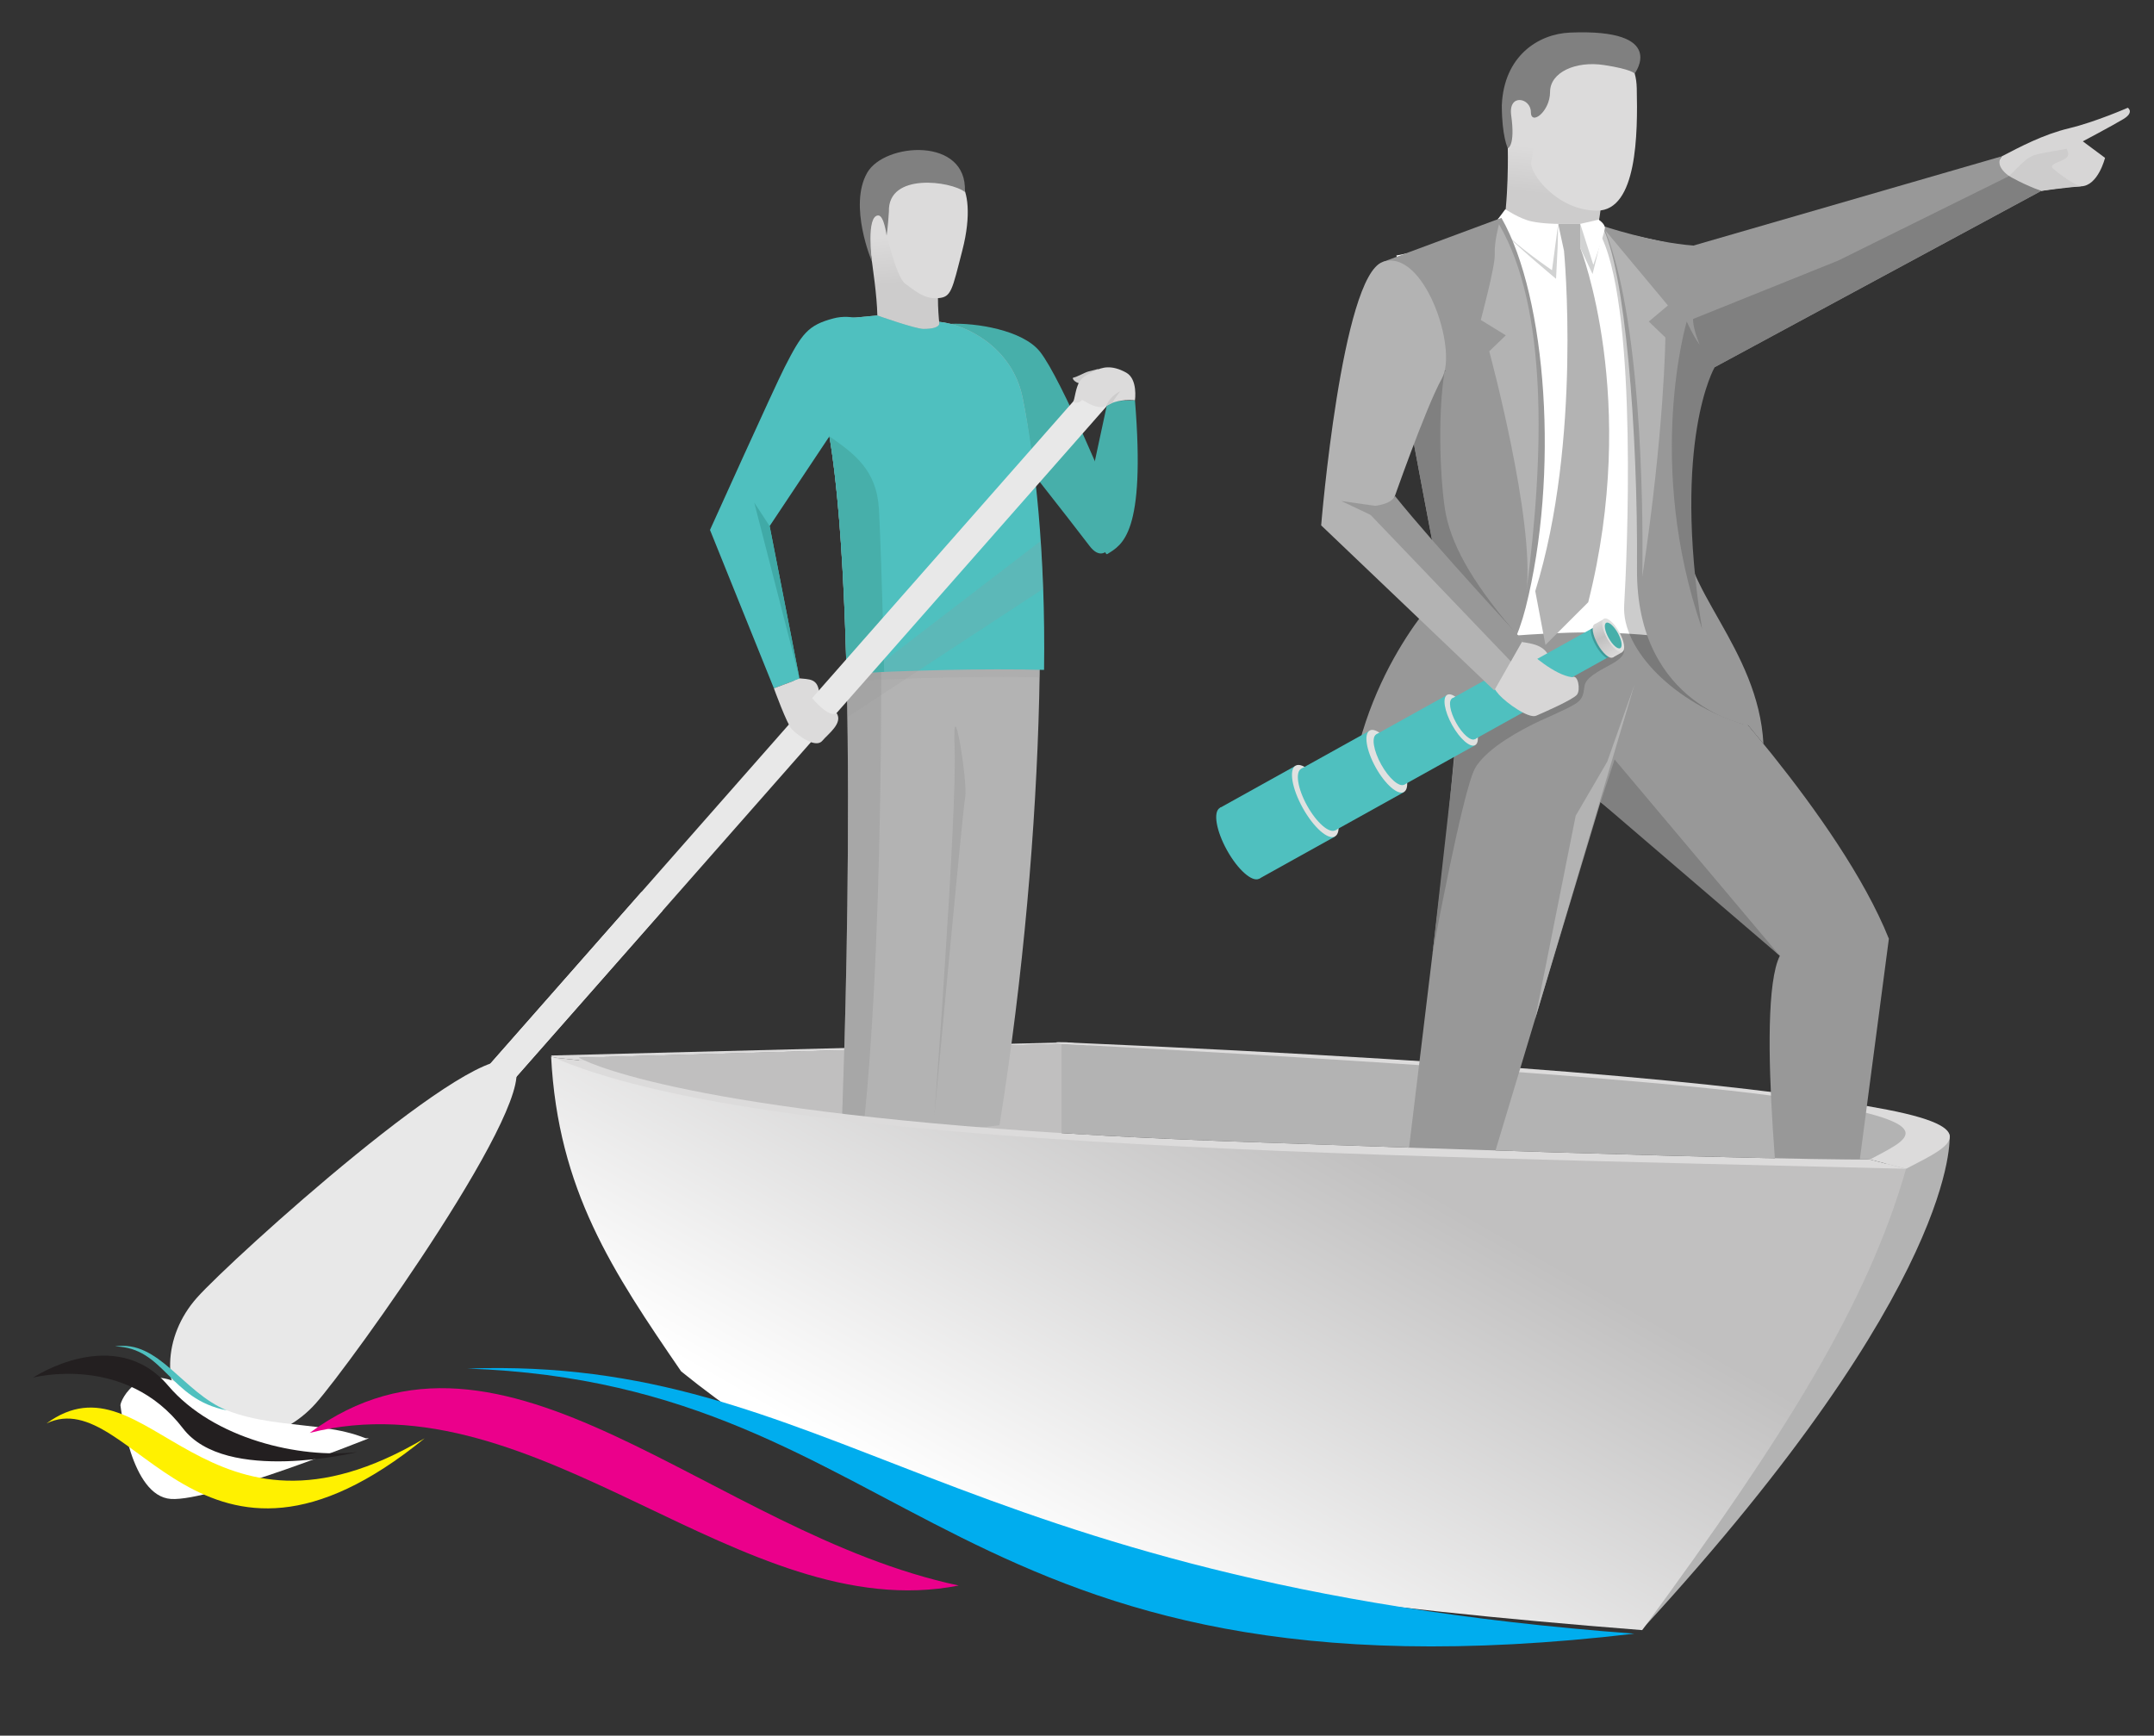 <?xml version="1.0" encoding="utf-8"?>
<!-- Generator: Adobe Illustrator 15.0.0, SVG Export Plug-In . SVG Version: 6.00 Build 0)  -->
<!DOCTYPE svg PUBLIC "-//W3C//DTD SVG 1.1//EN" "http://www.w3.org/Graphics/SVG/1.1/DTD/svg11.dtd">
<svg version="1.1" id="Layer_1" xmlns="http://www.w3.org/2000/svg" xmlns:xlink="http://www.w3.org/1999/xlink" x="0px" y="0px"
	 width="855px" height="689px" viewBox="0 0 855 689" enable-background="new 0 0 855 689" xml:space="preserve">
<rect x="0" y="0" width="855" height="689" fill="#333333" stroke="none"/>
<path fill="#B3B3B3" d="M773.859,450.87c0,0,4.585,58.065-122.02,195.865C749.818,413.939,773.881,448.389,773.859,450.87"/>
<path fill="#DCDBDB" d="M717.22,453.853c0,0-334.756-41.832-294.791-40.094c195.255,8.485,284.226,18.512,326.576,26.729
	s20.859,16.344,7.586,23.479L717.22,453.853z"/>
<path fill="#B3B3B3" d="M489.388,453.13C271.851,445.274,229.86,419.9,229.86,419.9l191.531-5.509
	c0,0,221.148,11.288,287.701,21.399c66.553,10.113,47.86,16.434,33.165,24.492C742.257,460.282,706.925,460.986,489.388,453.13z"/>
<polygon fill="#C0BFBF" points="229.859,419.899 421.391,414.391 421.391,451.865 230.674,451.865 "/>
<path fill="#DCDBDB" d="M218.754,418.993l0.486,0.765l10.619,1.134l2.192,0.097c-1.546-0.698-2.192-1.089-2.192-1.089l191.531-5.509
	c0,0,3.986,0.203,11.041,0.579l-8.874-1.211L218.754,418.993z"/>
<linearGradient id="SVGID_1_" gradientUnits="userSpaceOnUse" x1="-823.293" y1="-35.675" x2="-821.543" y2="-17.424" gradientTransform="matrix(-1 0 0 1 -205.451 94.801)">
	<stop  offset="0" style="stop-color:#DCDBDB"/>
	<stop  offset="1" style="stop-color:#CDCCCC"/>
</linearGradient>
<path fill="url(#SVGID_1_)" d="M597.817,38.187c-0.169-4.066,7.798-22.545,30.343-22.037c23.461,0.529,8.58,56.371,7.97,61.195
	c-1.526,12.035-3.054,20.002-3.054,20.002s-39.835,8.646-36.953-4.068c2.882-12.714,2.374-34.41,2.374-34.41
	S597.987,42.255,597.817,38.187z"/>
<polygon fill="#FFFFFF" points="669.029,143.452 681.729,100.738 627.257,88.871 618.5,88.871 605.446,91.245 554.254,101.416 
	575.949,157.921 584.991,251.945 584.68,253.753 667.933,253.753 "/>
<path fill="#989898" d="M667.932,253.753c0,0-17.056-2.712-37.397-2.712s-45.854,2.712-45.854,2.712l-6.922,40.229l-3.615,38.876
	l-21.697,179.46l23.505,3.052l59.331-196.977c0,0,41.025,32.19,71.197,61.025c-10.173,20.342,2.033,121.712,2.033,121.712
	l24.07,2.033c0,0,11.868-90.183,17.177-130.525c-19.454-48.576-77.862-109.507-77.862-109.507l-4.069-8.478L667.932,253.753z"/>
<path fill="#808080" d="M578.754,288.198l-10.135,90.341c0,0,12.03-65.06,16.909-73.607s20.118-15.951,22.897-17.42
	s12.805-5.615,16.639-7.948s3.334-4.668,3.971-7.583s4.863-5.251,10.279-8.162c5.418-2.911,5.666-4.839,5.326-7.453L578.754,288.198
	z"/>
<path opacity="0.2" fill="#010101" enable-background="new    " d="M692.048,287.511l-23.315-60.371l-2.895-115.55
	c0,0-37.021-32.676-29.857-16.953c14.135,31.019,9.813,127.7,8.711,145.555C643.59,258.048,665.002,279.294,692.048,287.511"/>
<path fill="#989898" d="M672.152,97.473c0.083,7.078,1.562,72.015-3.082,111.528c-2.785,23.708,28.862,48.104,30.904,86.264
	c-3.104-3.778-6.076-7.341-6.076-7.341s-44.492-7.502-44.11-61.972c0.381-54.472-4.675-119.451-14.001-136.407
	C635.787,89.545,655.454,96.246,672.152,97.473z"/>
<path fill="#DCDBDB" d="M624.771,18.013c-9.493-2.034-11.696,11.019-14.07,14.409c-2.373,3.39-0.169,17.46-2.881,31.926
	c-0.813,4.332,10.17,19.268,26.104,19.268c15.935,0,16.189-30.597,15.766-48.564C649.266,17.082,634.264,20.047,624.771,18.013z"/>
<path fill="#808080" d="M648.842,29.203c0,0-1.018-1.695-12.205-3.392c-11.187-1.696-21.358,2.882-21.358,10.681
	c0,7.798-7.628,13.561-7.628,7.967c0-5.596-9.034-7.544-7.799,1.354c1.696,12.205-1.354,13.055-1.354,13.055
	s-2.374-4.747-2.374-17.121c0.848-19.494,14.421-28.296,27.123-28.818C662.402,11.318,648.842,29.203,648.842,29.203z"/>
<path fill="#B3B3B3" d="M618.499,88.871l2.31,10.681c0,0,7.24,75.094-11.405,135.103l4.036,21.359l16.982-16.952
	c20.341-80.604-3.062-140.417-3.062-140.417l-0.104-9.772L618.499,88.871L618.499,88.871z"/>
<path fill="#D1D2D2" d="M596.468,91.638c4.248,4.989,21.186,19.044,21.186,19.044l0.627-12.599l0.222-9.212
	c0,0-6.104,1.354-10.724,0.339c-4.619-1.019-10.259-4.797-10.259-4.797l-2.6,3.487C594.92,87.902,591.895,86.268,596.468,91.638z"/>
<path fill="#D1D2D2" d="M634.558,88.55l-7.3,0.32v9.566l4.891,10.353c0,0,3.794-15.072,3.981-17.206
	C636.282,89.832,634.557,88.551,634.558,88.55z"/>
<path fill="#FFFFFF" d="M597.635,92.566c4.248,4.991,18.407,14.699,18.407,14.699l2.459-18.393c0,0-6.104,0-10.724-1.019
	c-4.619-1.017-10.258-4.798-10.258-4.798l-2.601,3.489C594.92,86.546,593.061,87.195,597.635,92.566z"/>
<path fill="#FFFFFF" d="M634.558,87.195l-7.3,1.678l5.197,16.272c0,0,4.39-12.389,4.577-14.521
	C637.188,88.871,634.557,87.195,634.558,87.195z"/>
<path fill="#989898" d="M534.814,323.82c21.48-27.527,59.259-37.332,70.744-82.498c13.411-52.735,8.44-123.271-9.585-154.834
	l-47.146,17.507c-1.356,1.672,23.506,130.773,23.506,130.773S538.206,268.444,534.814,323.82z"/>
<path fill="#808080" d="M597.771,261.253c1.434-2.606,2.765-5.354,3.961-8.281c-0.348-1.438-0.877-2.577-1.479-3.287
	c-16.393-19.325-24.754-34.354-26.771-48.056c-2.015-13.7-2.73-38.51,0-54.56l-17.488,0.825c6.928,37.997,16.34,86.872,16.34,86.872
	s-1.355,1.341-3.544,3.91L597.771,261.253z"/>
<path fill="#B3B3B3" d="M605.906,234.654c3.419-27.998-14.772-95.211-14.772-95.211l6.58-6.328l-9.934-6.103
	c0,0,5.748-21.351,5.534-25.936c-0.242-5.203,1.705-12.035,1.705-12.035C614.421,122.303,612.997,180.399,605.906,234.654z"/>
<path fill="#D7D6D6" d="M596.044,264.134c0,0.548,16.604,7.846,16.604,7.846s4.014-1.824,2.92-8.758
	c-1.095-6.934-6.568-7.664-12.236-8.479C603.331,254.743,596.044,263.587,596.044,264.134z"/>
<polygon fill="#4FC0BF" points="514.263,303.991 529.886,332.094 499.83,348.805 484.206,320.702 "/>
<ellipse transform="matrix(0.874 -0.486 0.486 0.874 -88.763 293.736)" fill="#E0E1E0" cx="522.07" cy="318.041" rx="5.694" ry="16.076"/>
<path fill="#4FC0BF" d="M487.042,337.522c4.313,7.759,10.04,12.811,12.788,11.283c2.748-1.529,1.479-9.06-2.834-16.817
	c-4.313-7.758-10.041-12.811-12.79-11.284C481.46,322.23,482.729,329.763,487.042,337.522z"/>
<polygon fill="#4FC0BF" points="516.472,305.177 530.048,329.594 557.238,314.476 543.665,290.06 "/>
<ellipse transform="matrix(0.874 -0.486 0.486 0.874 -77.517 305.544)" fill="#E0E1E0" cx="550.455" cy="302.256" rx="5.044" ry="13.968"/>
<path fill="#4FC0BF" d="M518.852,319.837c3.748,6.74,8.761,11.108,11.195,9.757c2.436-1.355,1.37-7.918-2.378-14.66
	s-8.762-11.111-11.196-9.758C514.039,306.531,515.104,313.096,518.852,319.837z"/>
<polygon fill="#4FC0BF" points="574.425,275.865 585.528,295.839 557.41,311.473 546.306,291.499 "/>
<ellipse transform="matrix(0.874 -0.486 0.486 0.874 -65.826 317.838)" fill="#E0E1E0" cx="579.985" cy="285.853" rx="4.128" ry="11.426"/>
<path fill="#4FC0BF" d="M548.25,303.49c3.066,5.517,7.167,9.088,9.159,7.981c1.993-1.107,1.12-6.479-1.943-11.992
	c-3.067-5.516-7.169-9.089-9.16-7.98C544.313,292.606,545.186,297.976,548.25,303.49z"/>
<polygon fill="#4FC0BF" points="576.43,277.222 585.436,293.421 609.252,280.181 600.245,263.981 "/>
<ellipse transform="matrix(0.874 -0.486 0.486 0.874 -56 328.157)" fill="#E0E1E0" cx="604.757" cy="272.058" rx="3.347" ry="9.267"/>
<path fill="#4FC0BF" d="M578.008,286.948c2.485,4.475,5.813,7.371,7.428,6.475c1.615-0.898,0.91-5.254-1.576-9.728
	s-5.813-7.372-7.43-6.474C574.814,278.12,575.52,282.475,578.008,286.948z"/>
<linearGradient id="SVGID_2_" gradientUnits="userSpaceOnUse" x1="-802.697" y1="161.937" x2="-818.801" y2="190.585" gradientTransform="matrix(-1 0 0 1 -205.451 94.801)">
	<stop  offset="0.012" style="stop-color:#FFFFFF"/>
	<stop  offset="0.479" style="stop-color:#C1C0C0"/>
	<stop  offset="1" style="stop-color:#F1F0F0"/>
</linearGradient>
<path fill="url(#SVGID_2_)" d="M603.534,272.756c1.76,3.163,4.11,5.213,5.255,4.578c1.144-0.637,0.644-3.715-1.115-6.879
	s-4.111-5.213-5.255-4.578C601.276,266.512,601.775,269.593,603.534,272.756z"/>
<polygon fill="#4FC0BF" points="635.727,247.359 642.095,258.817 608.789,277.334 602.419,265.877 "/>
<linearGradient id="SVGID_3_" gradientUnits="userSpaceOnUse" x1="-835.444" y1="143.53" x2="-851.547" y2="172.176" gradientTransform="matrix(-1 0 0 1 -205.451 94.801)">
	<stop  offset="0.012" style="stop-color:#FFFFFF"/>
	<stop  offset="0.479" style="stop-color:#C1C0C0"/>
	<stop  offset="1" style="stop-color:#F1F0F0"/>
</linearGradient>
<polygon fill="url(#SVGID_3_)" points="636.684,245.728 643.986,258.865 640.189,260.976 632.887,247.839 "/>
<path opacity="0.2" fill="#010101" enable-background="new    " d="M640.104,259.924c0.099-1.527-0.603-3.942-1.971-6.403
	c-1.369-2.461-3.049-4.331-4.397-5.054l-2.316,1.288c-0.099,1.528,0.604,3.941,1.971,6.404c1.369,2.461,3.05,4.328,4.399,5.054
	L640.104,259.924z"/>
<linearGradient id="SVGID_4_" gradientUnits="userSpaceOnUse" x1="-833.551" y1="144.594" x2="-849.654" y2="173.241" gradientTransform="matrix(-1 0 0 1 -205.451 94.801)">
	<stop  offset="0.012" style="stop-color:#FFFFFF"/>
	<stop  offset="0.479" style="stop-color:#C1C0C0"/>
	<stop  offset="1" style="stop-color:#F1F0F0"/>
</linearGradient>
<path fill="url(#SVGID_4_)" d="M634.167,255.726c2.016,3.627,4.712,5.979,6.022,5.25c1.311-0.728,0.736-4.26-1.278-7.887
	c-2.018-3.628-4.714-5.979-6.024-5.25C631.576,248.567,632.148,252.098,634.167,255.726z"/>
<ellipse transform="matrix(0.874 -0.486 0.486 0.874 -41.937 342.855)" fill="#E0E1E0" cx="640.33" cy="252.316" rx="2.713" ry="7.515"/>
<ellipse transform="matrix(0.874 -0.486 0.486 0.874 -41.926 342.942)" fill="#47AFAA" cx="640.33" cy="252.316" rx="2.076" ry="5.752"/>
<path fill="#D7D6D6" d="M607.196,258.997l-16.992,8.276c0,0,1.662,4.992,4.782,8.458c3.121,3.469,11.856,9.639,14.77,8.391
	s14.768-6.448,16.225-8.391c1.455-1.939,0.412-8.187-1.914-6.893C616.859,267.992,607.197,258.997,607.196,258.997z"/>
<path fill="#B3B3B3" d="M548.828,103.992c-16.271,5.681-24.411,104.557-24.411,104.557l68.711,65.546l11.301-19.89l-51.983-53.793
	c0,0,13.361-38.447,19.891-50.178C578.861,138.506,565.099,98.311,548.828,103.992z"/>
<path fill="#989898" d="M599.691,262.542l4.736-8.337c0,0-34.689-37.334-50.738-57.336c-1.92,4.574-12.828,4.221-12.828,4.221
	L599.691,262.542z"/>
<path fill="#D7D6D6" d="M789.908,69.133l7.572,0.763l12.77,5.877c0,0,9.042-1.583,15.822-1.809
	c6.779-0.227,9.492-11.301,9.492-11.301l-8.814-6.556c0,0,11.526-6.102,16.048-8.813c4.521-2.712,1.81-4.521,1.81-4.521
	s-12.883,5.651-23.281,8.139c-10.396,2.484-19.72,7.515-26.727,11.131L789.908,69.133z"/>
<path fill="#CDCCCC" d="M797.48,69.896c1.187,3.942,12.771,5.877,12.771,5.877s10.134-1.393,15.822-1.809
	c-2.94-0.508-9.183-5.34-11.132-7.035c-1.95-1.694,2.796-2.627,4.746-3.898c1.949-1.271,1.188-2.371,0.679-3.981
	c-1.779,0.339-5.854,1.069-9.408,1.695C805.075,61.778,804.387,63.031,797.48,69.896z"/>
<path fill="#989898" d="M669.521,98.251c0,0-5.932,6.724-2.767,20.097c3.165,13.372,11.354,28.723,11.354,28.723L810.25,75.773
	c0,0-7.148-0.987-12.77-5.877c-6.359-4.619-2.883-7.854-2.883-7.854L669.521,98.251z"/>
<path fill="#808080" d="M672.058,126.614c0,0-0.352,3.049,2.594,10.23c-2.587-3.496-5.13-9.21-5.13-9.21
	s-16.724,56.279,6.104,122.051c-11.993-75.048,4.99-103.905,4.99-103.905s126.528-68.382,129.635-70.007
	c-6.667-2.315-12.771-5.877-12.771-5.877l-67.838,33.55L672.058,126.614z"/>
<polygon fill="#B3B3B3" points="625.449,323.819 637.977,302.344 648.729,271.98 609.343,404.509 "/>
<linearGradient id="SVGID_5_" gradientUnits="userSpaceOnUse" x1="-569.505" y1="-2.255" x2="-571.505" y2="16.745" gradientTransform="matrix(-1 0 0 1 -205.451 94.801)">
	<stop  offset="0" style="stop-color:#DCDBDB"/>
	<stop  offset="1" style="stop-color:#CDCCCC"/>
</linearGradient>
<path fill="url(#SVGID_5_)" d="M351.277,132.867h22.176c0,0-1.146-6.49-1.146-14.509c0-8.017,15.272-42.377,6.839-50.729
	c-8.432-8.354-33.182-1.955-35.089,7.972c-1.91,9.926,3.816,33.214,4.197,49.631L351.277,132.867z"/>
<path fill="#DCDBDB" d="M372.306,118.359c5.345-0.382,5.553-3.002,9.679-18.96c3.684-14.255,2.077-23.445-0.594-26.715
	C346.6,60.33,351.308,90.49,351.308,90.49s4.25,19.402,8.019,22.146C363.525,115.688,366.963,118.742,372.306,118.359z"/>
<path fill="#808080" d="M351.925,93.535c0,0,0.529-3.236,0.912-9.536c-0.476-15.684,24.813-12.089,30.156-7.78
	c1.146-21.998-31.855-19.683-38.755-7.681c-7.566,13.166,1.869,35.329,1.869,35.329s-2.44-18.342,2.529-18.342
	C350.927,85.527,351.925,93.535,351.925,93.535z"/>
<path fill="#47AFAA" d="M398.459,173.206c0,0,26.342,33.345,33.979,43.462c7.635,10.117,12.979-7.826,10.88-12.98
	c-2.1-5.152-21.966-53.31-30.513-64.075c-6.873-8.652-25.608-11.515-35.538-11.063L398.459,173.206z"/>
<path fill="#B3B3B3" d="M366.579,130.577c-3.263,0-18.325-5.347-18.325-5.347l-16.416,1.527c0,0-1.273,26.979-2.8,45.305
	c13.233,76.356,5.091,274.627,5.091,274.627s29.968,4.326,62.61,0c19.09-119.115,19.854-236.704,9.163-288.88
	c-4.116-20.099-22.612-29.102-33.112-30.057C372.79,127.754,374.223,130.578,366.579,130.577z"/>
<path opacity="0.18" fill="#989898" enable-background="new    " d="M329.203,173.039c4.052,24.021,6.057,59.657,6.896,97.342
	c24.703-1.237,53.072-2.025,76.558-1.494c0.551-32.881-0.495-61.934-2.895-84.87c-1.172-8.724-2.488-16.507-3.861-23.207
	c-4.116-20.099-22.612-29.102-33.112-30.057c0,0,1.434,2.824-6.211,2.824c-3.263,0-18.325-5.347-18.325-5.347l-16.416,1.527
	C331.838,129.759,330.654,154.818,329.203,173.039z"/>
<path opacity="0.43" fill="#989898" enable-background="new    " d="M329.226,173.205c12.964,77.154,4.902,273.484,4.902,273.484
	s-0.418,0.612,8.579,1.146c9.139-84.376,7.199-227.98,6.185-245.657C347.986,186.434,339.056,180.123,329.226,173.205z"/>
<path fill="#4FC0BF" d="M331.838,126.759c0,0-1.273,26.979-2.8,45.305c4.054,23.396,6.101,58.243,6.991,95.32
	c25.338-1.271,54.561-2.072,78.4-1.459c0.637-45.822-3.58-83.973-8.527-108.115c-4.116-20.099-22.612-29.102-33.112-30.057
	c0,0,1.434,2.824-6.211,2.824c-3.263,0-18.325-5.347-18.325-5.347L331.838,126.759z"/>
<polygon opacity="0.18" fill="#989898" enable-background="new    " points="336.023,273.854 413.109,214.749 414.086,233.736 
	336.286,284.729 "/>
<path fill="#47AFAA" d="M329.228,173.209c0.032,0.19,0.063,0.396,0.093,0.59c0.537,3.247,1.038,6.698,1.504,10.334
	c0.041,0.313,0.082,0.625,0.123,0.94c0.134,1.087,0.268,2.191,0.396,3.309c0.049,0.417,0.097,0.837,0.146,1.258
	c0.129,1.122,0.254,2.254,0.373,3.407c0.037,0.354,0.075,0.718,0.111,1.076c0.402,3.896,0.773,7.946,1.115,12.141
	c0.027,0.356,0.059,0.707,0.085,1.064c0.098,1.221,0.192,2.458,0.283,3.698c0.04,0.551,0.084,1.1,0.123,1.651
	c0.085,1.201,0.17,2.409,0.252,3.628c0.04,0.598,0.079,1.203,0.116,1.806c0.084,1.232,0.162,2.465,0.238,3.712
	c0.023,0.408,0.048,0.824,0.071,1.235c0.153,2.551,0.294,5.136,0.427,7.752c0.031,0.581,0.063,1.157,0.094,1.74
	c0.058,1.172,0.112,2.354,0.168,3.538c0.037,0.816,0.075,1.635,0.111,2.459c0.051,1.132,0.098,2.269,0.146,3.411
	c0.035,0.886,0.072,1.772,0.106,2.665c0.043,1.109,0.088,2.22,0.13,3.338c0.036,0.995,0.069,1.996,0.104,2.996
	c0.052,1.523,0.104,3.052,0.151,4.589c0.045,1.412,0.09,2.826,0.13,4.246c0.029,0.992,0.055,1.985,0.081,2.981
	c0.03,1.121,0.063,2.244,0.088,3.37c0.012,0.414,0.021,0.823,0.033,1.238c4.853-0.243,9.849-0.468,14.92-0.671
	c-0.723-32.892-1.677-57.879-2.058-64.534C347.986,186.434,339.056,180.123,329.228,173.209z"/>
<path fill="#DCDBDB" d="M313.832,271.404l8.725,11.187c0,0,3.271-0.622,2.698-7.063c-0.573-6.438-3.784-5.789-8.877-6.334
	L313.832,271.404z"/>
<rect x="246.122" y="84.53" transform="matrix(0.751 0.661 -0.661 0.751 304.358 -75.113)" fill="#E8E8E8" width="11.197" height="562.519"/>
<path fill="#4FC0BF" d="M329.225,173.205l-23.729,35.636l11.866,60.576l-10.18,3.815l-25.357-62.864
	c0,0,25.531-56.566,29.588-64.521c6.887-13.507,9.322-16.799,19.472-19.47c7.253-1.909,14.698,1.146,20.962,4.229L329.225,173.205z"
	/>
<polygon fill="#40AAA7" points="305.496,208.842 317.363,269.417 299.387,199.51 "/>
<path opacity="0.43" fill="#989898" enable-background="new    " d="M370.861,443.039c0,0,11.234-121.373,12.28-126.811
	c1.043-5.438-5.237-44.902-4.218-19.236C379.941,322.656,370.861,443.039,370.861,443.039"/>
<path fill="#DCDBDB" d="M307.184,273.234l10.18-3.815l0.775,2.379c0,0,9.944,14.165,13.92,11.229
	c2.721,4.047-3.436,8.37-5.628,11.017c-2.481,2.989-8.827-1.338-12.092-4.519C312.422,287.656,307.183,273.235,307.184,273.234z"/>
<path fill="#47AFAA" d="M432.754,191.531l6.764-31.432c0,0,0.804-1.146,10.989-1.208c4.327,53.194-5.125,57.362-10.989,61.059
	C437.44,221.26,432.755,191.534,432.754,191.531z"/>
<path fill="#CDCCCC" d="M435.871,146.484l0.702,2.672c0,0-4.011,2.547-6.619,3.056c-2.61,0.508-5.026-2.163-3.753-2.354
	c1.271-0.188,4.07-1.908,5.916-2.418L435.871,146.484z"/>
<path fill="#DCDBDB" d="M450.507,158.893c0,0-6.521-0.73-10.816,1.94c-4.296,2.673-9.972-2.516-10.31-2.004
	c-0.984,1.493-3.722,1.177-3.322,0.47c0.564-1.002,0.894-5.3,2.435-7.788c1.316-2.128,3.517-2.98,5.871-4.19
	c3.062-1.571,6.807-2.616,12.629,0.579C451.742,150.51,450.507,158.893,450.507,158.893z"/>
<path fill="#CDCCCC" d="M441.474,159.95c0.831-1.552,3.18-4.621,3.18-4.621s-3.943,1.652-5.503,5.788
	C439.149,161.117,439.689,160.833,441.474,159.95z"/>
<polygon fill="#989898" points="545.844,200.802 544.012,204.381 532.389,198.878 "/>
<path fill="#B3B3B3" d="M651.893,228.935c8.814-58.187,9.154-94.972,9.154-94.972l-6.581-6.329l7.599-6.385L637.04,91.245
	C650.877,125.035,652.402,195.327,651.893,228.935z"/>
<path fill="#DCDBDB" d="M219.24,419.759l56.945,88.999l441.757-23.843l38.647-20.947l-14.335-3.685
	c-0.063,0.001-35.524,0.695-252.868-7.152c-190.564-6.885-246.416-27.207-257.336-32.144l-2.192-0.097L219.24,419.759z"/>
<linearGradient id="SVGID_6_" gradientUnits="userSpaceOnUse" x1="-601.289" y1="516.836" x2="-703.15" y2="338.399" gradientTransform="matrix(-1 0 0 1 -205.451 94.801)">
	<stop  offset="0" style="stop-color:#FFFFFF"/>
	<stop  offset="1" style="stop-color:#C1C0C0"/>
</linearGradient>
<path fill="url(#SVGID_6_)" d="M218.754,419.358c2.709,53.097,24.516,85.47,51.607,125.023
	C341.066,601.54,421.932,629.036,651.84,647.1c57.069-77.66,89.463-129.759,104.75-183.133
	C529.212,458.187,301.29,455.657,218.754,419.358z"/>
<rect x="156.835" y="321.221" transform="matrix(0.751 0.661 -0.661 0.751 349.163 9.168)" fill="#E8E8E8" width="11.198" height="292.08"/>
<path fill="#E8E8E8" d="M203.593,422.025c13.004,11.607-64.554,119.717-78.285,135.101c-13.724,15.381-35.394,18.438-48.399,6.827
	c-13.004-11.604-12.417-33.481,1.312-48.861C91.947,499.71,190.591,410.42,203.593,422.025z"/>
<path fill="#FFFFFF" d="M146.423,570.946c0,0-62.579,25.167-78.563,24.083c-15.983-1.084-19.775-35.487-20.047-37.114
	c-0.271-1.625,8.127-20.589,29.731-4.838c21.603,15.75,47.476,9.715,67.522,17.844"/>
<path fill="#231F20" d="M72.644,567.034c-22.835-29.883-59.508-20.173-59.508-20.173s32.509-21.638,53.635,3.213
	c17.973,21.141,52.289,29.017,75.046,26.353C141.816,576.427,89.621,589.25,72.644,567.034z"/>
<path fill="#4FC0BF" d="M45.645,534.481c17.475-2.709,26.819,18.151,44.383,25.375C67.182,555.477,65.286,534.888,45.645,534.481z"
	/>
<path fill="#FFF100" d="M18.464,565.049c34.313-16.377,60.683,78.742,150.082,5.914C80.953,622.843,59.099,535.43,18.464,565.049z"
	/>
<path fill="#00ADEE" d="M185.523,543.27c144.264-5.073,189.299,84.865,463.2,105.24C375.875,680.645,363.216,549.497,185.523,543.27
	z"/>
<path fill="#EB008B" d="M122.928,568.806c77.388-56.98,159.021,39.642,257.628,60.593
	C294.318,646.283,213.68,545.779,122.928,568.806z"/>
<polygon fill="#808080" points="635.314,318.396 640.895,301.486 706.479,379.42 "/>
</svg>

